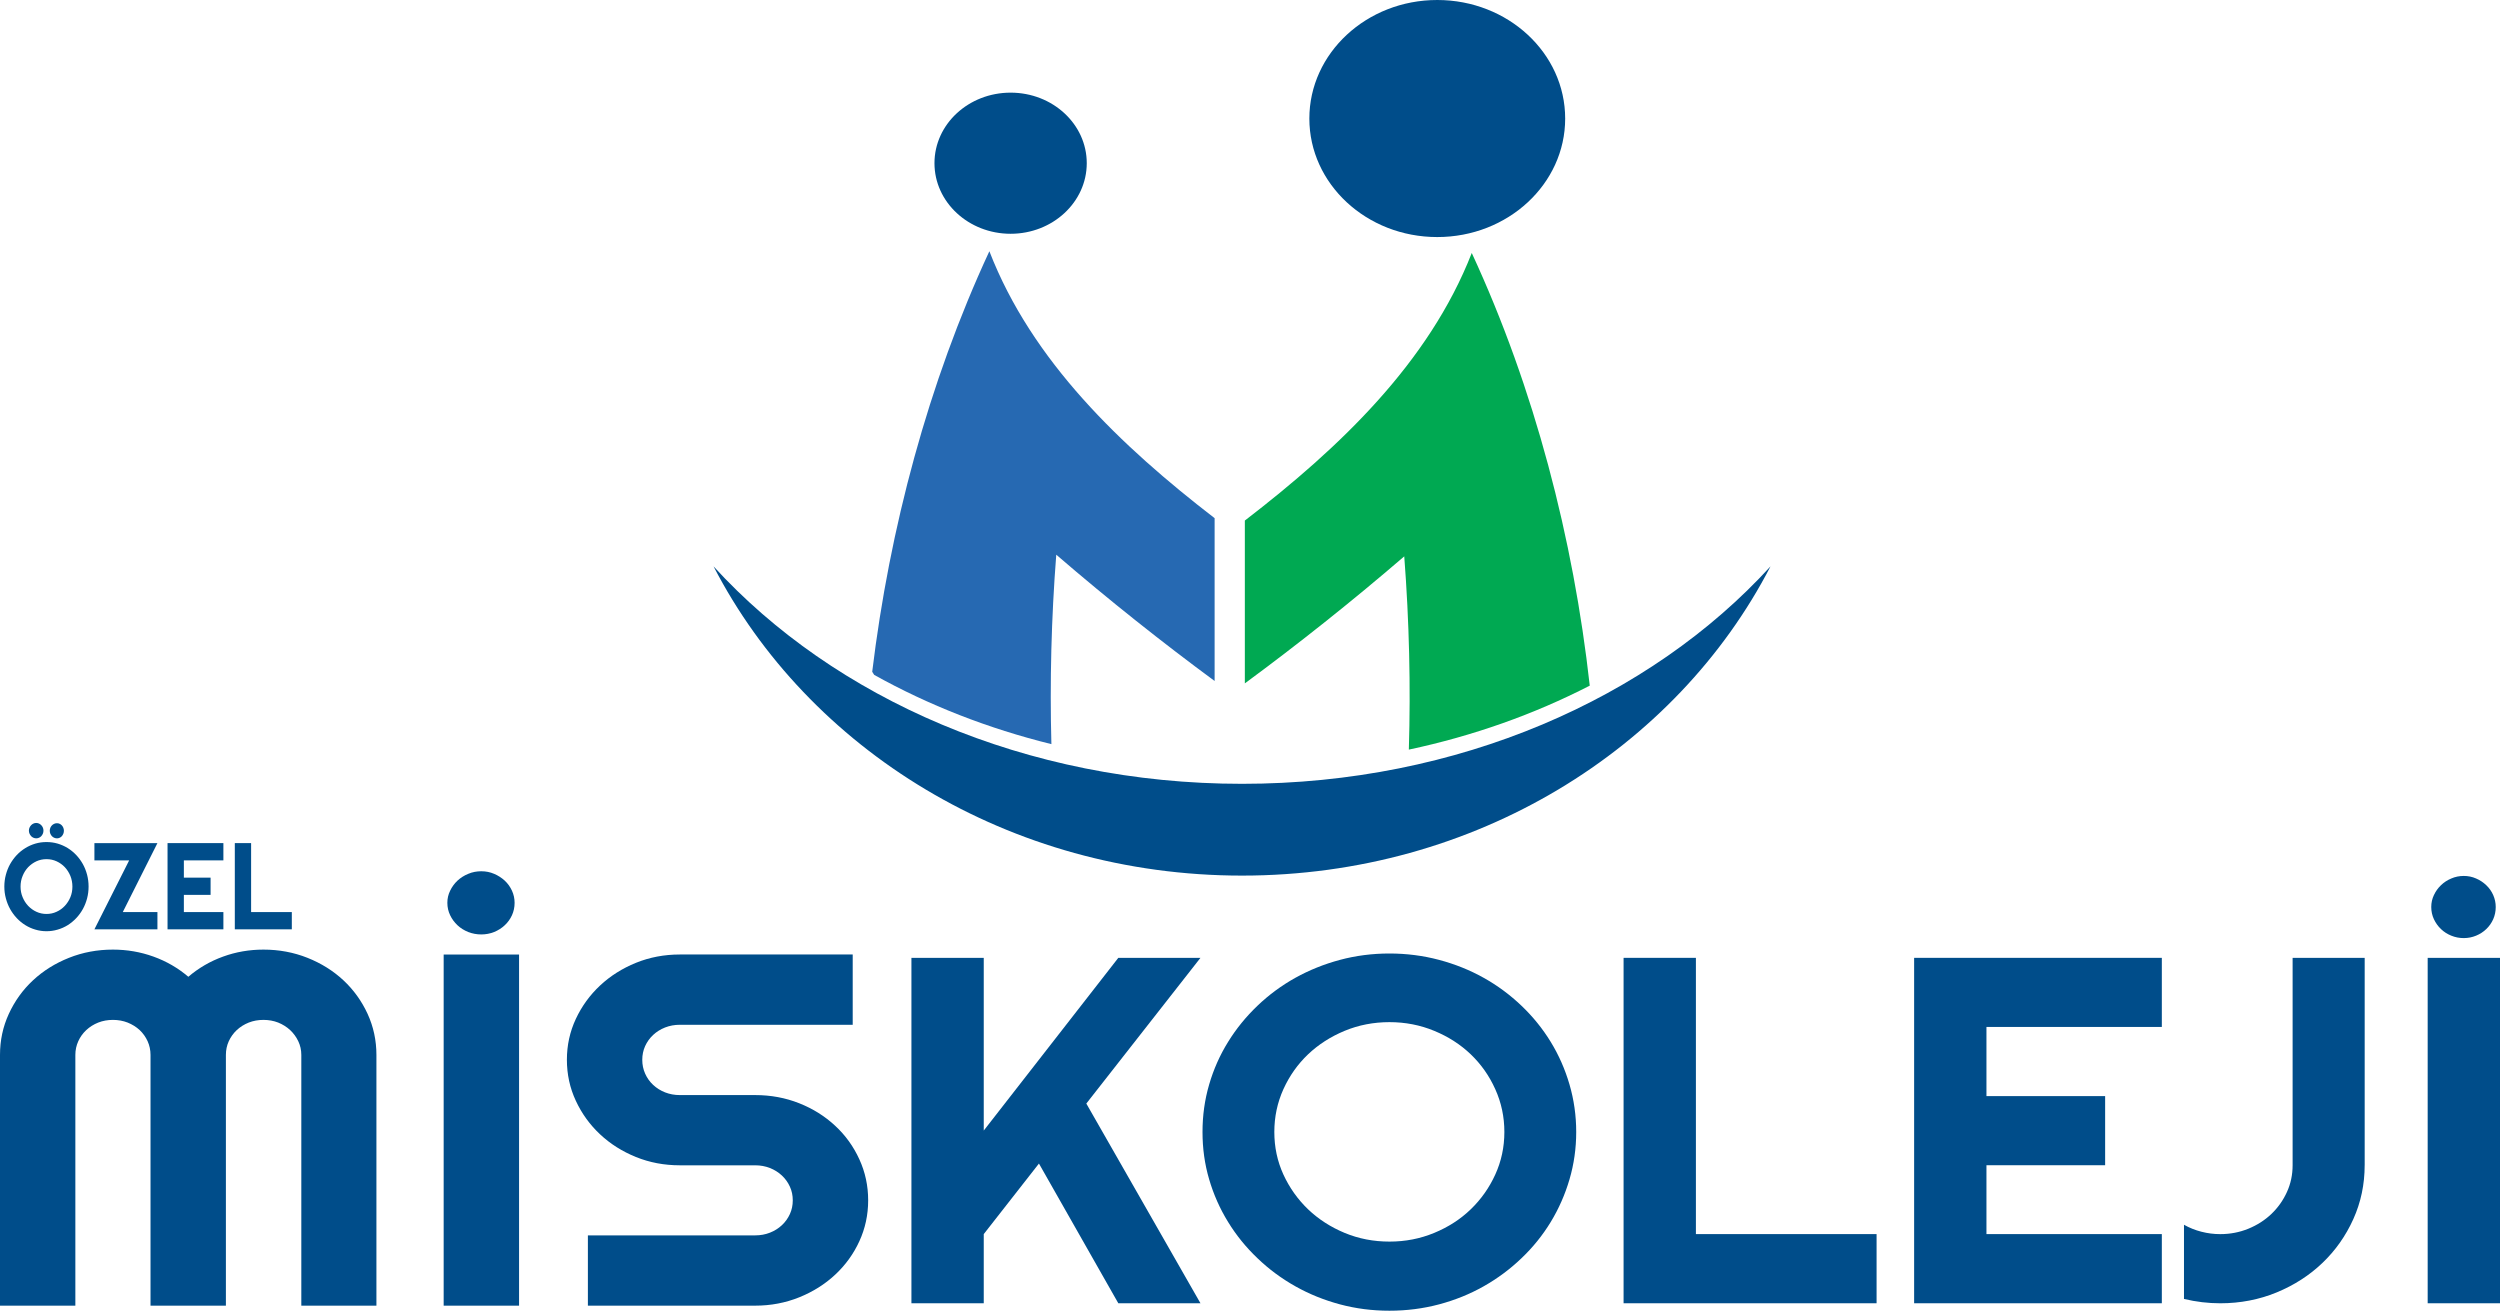 <?xml version="1.0" encoding="UTF-8"?>
<svg id="katman_2" data-name="katman 2" xmlns="http://www.w3.org/2000/svg" viewBox="0 0 1187.04 622.34">
  <defs>
    <style>
      .cls-1 {
        fill: #00a952;
      }

      .cls-1, .cls-2, .cls-3 {
        fill-rule: evenodd;
        stroke-width: 0px;
      }

      .cls-2 {
        fill: #2669b2;
      }

      .cls-3 {
        fill: #004d8a;
      }
    </style>
  </defs>
  <g id="Layer_1" data-name="Layer 1">
    <g>
      <path class="cls-1" d="M698.82,120.11c-20.43,52.35-63.21,92.81-107.75,127.06v77.31c24.7-18.19,50.31-38.47,75.69-60.31,2.37,30.94,3.09,61.66,2.18,91.76,30.48-6.49,59.37-16.72,85.9-30.37-7.76-69.64-26.18-140.98-56.03-205.45Z"/>
      <path class="cls-2" d="M501.53,263.38c25.18,21.71,50.63,41.86,75.19,59.96v-77.31c-44.36-34.17-86.77-74.57-106.95-126.74-29.09,62.66-47.41,131.85-55.63,199.67.33.5.62,1,.94,1.49,25.86,14.42,54.18,25.48,84.14,32.88-.79-29.52-.05-59.63,2.31-89.95Z"/>
      <path class="cls-3" d="M743.17,56.3c0,31.05-27.19,56.26-60.74,56.26s-60.73-25.21-60.73-56.26S648.89,0,682.43,0s60.74,25.2,60.74,56.3Z"/>
      <path class="cls-3" d="M516.01,77.48c0,18.5-16.19,33.52-36.15,33.52s-36.16-15.01-36.16-33.52,16.18-33.49,36.16-33.49,36.15,14.99,36.15,33.49Z"/>
      <path class="cls-3" d="M589.73,372.17c-102.62,0-193.71-40.57-250.93-103.25,44.84,86.76,140.19,146.83,250.93,146.83s206.09-60.08,250.94-146.83c-57.18,62.68-148.31,103.25-250.94,103.25Z"/>
      <path class="cls-3" d="M42.06,420.97c0,1.93-.24,3.8-.71,5.6-.48,1.81-1.14,3.49-2.01,5.06-.87,1.57-1.9,3-3.13,4.3-1.22,1.29-2.57,2.4-4.04,3.34-1.48.92-3.08,1.63-4.78,2.12-1.71.51-3.47.77-5.31.77s-3.59-.26-5.29-.77c-1.71-.49-3.29-1.21-4.76-2.12-1.5-.93-2.85-2.04-4.08-3.34-1.22-1.3-2.25-2.73-3.14-4.3-.87-1.57-1.54-3.25-2.02-5.06-.49-1.8-.73-3.67-.73-5.6s.24-3.82.73-5.64c.48-1.8,1.14-3.49,2.02-5.05.88-1.55,1.92-2.98,3.14-4.28,1.23-1.29,2.57-2.39,4.08-3.31,1.47-.91,3.06-1.63,4.76-2.13,1.7-.5,3.46-.74,5.29-.74s3.6.24,5.31.74c1.7.5,3.3,1.22,4.78,2.13,1.47.92,2.82,2.02,4.04,3.31,1.23,1.3,2.26,2.73,3.13,4.28.87,1.56,1.53,3.25,2.01,5.05.47,1.81.71,3.69.71,5.64h0ZM34.38,420.97h0c0-1.8-.32-3.48-.96-5.07-.66-1.59-1.54-2.96-2.64-4.15-1.1-1.16-2.4-2.09-3.91-2.79-1.49-.68-3.08-1.02-4.79-1.02s-3.31.34-4.8,1.02c-1.5.7-2.77,1.63-3.91,2.79-1.11,1.19-1.99,2.56-2.63,4.15-.66,1.58-.98,3.27-.98,5.07s.32,3.46.98,5.03c.64,1.57,1.52,2.93,2.63,4.12,1.14,1.18,2.41,2.12,3.91,2.8,1.5.7,3.11,1.04,4.8,1.04s3.29-.33,4.79-1.04c1.5-.67,2.8-1.62,3.91-2.8,1.1-1.19,1.98-2.54,2.64-4.12.65-1.57.96-3.25.96-5.03h0ZM20.63,394.39h0c0,.51-.08.99-.27,1.42-.18.46-.43.83-.75,1.19-.3.33-.67.58-1.09.77-.42.18-.85.29-1.32.29s-.91-.11-1.33-.29c-.43-.19-.78-.44-1.1-.77-.32-.36-.56-.73-.76-1.19-.19-.44-.29-.92-.29-1.42s.1-.97.29-1.41c.21-.43.44-.83.76-1.15.32-.33.67-.6,1.1-.79.42-.19.87-.29,1.33-.29s.9.1,1.32.29c.42.2.78.46,1.09.79.33.33.57.72.75,1.15.19.45.27.91.27,1.41h0ZM30.34,394.45h0c0,.49-.09.96-.26,1.39-.17.44-.41.81-.7,1.17-.29.33-.64.58-1.05.77-.4.18-.82.29-1.27.29s-.92-.11-1.34-.29c-.43-.19-.78-.44-1.09-.77-.31-.36-.55-.73-.74-1.17-.17-.43-.26-.91-.26-1.39s.09-.93.26-1.38c.19-.43.42-.82.74-1.14.3-.32.66-.57,1.09-.77.42-.2.87-.28,1.34-.28s.88.09,1.27.28c.42.2.76.45,1.05.77.3.32.53.71.7,1.14.17.44.26.88.26,1.38Z"/>
      <polygon class="cls-3" points="74.75 441.26 44.83 441.26 61.33 408.52 44.83 408.52 44.83 400.32 74.75 400.32 58.3 433.07 74.75 433.07 74.75 441.26"/>
      <polygon class="cls-3" points="106.07 441.26 79.55 441.26 79.55 400.32 106.07 400.32 106.07 408.52 87.3 408.52 87.3 416.72 99.99 416.72 99.99 424.9 87.3 424.9 87.3 433.07 106.07 433.07 106.07 441.26"/>
      <polygon class="cls-3" points="138.56 441.26 111.49 441.26 111.49 400.32 119.23 400.32 119.23 433.07 138.56 433.07 138.56 441.26"/>
      <path class="cls-3" d="M178.73,619.96h-35.66v-119.06c0-2.33-.48-4.5-1.45-6.52-.95-2-2.24-3.77-3.86-5.29-1.63-1.51-3.52-2.68-5.67-3.56-2.16-.84-4.49-1.27-6.99-1.27s-4.82.42-6.99,1.27c-2.16.87-4.05,2.05-5.68,3.56-1.62,1.52-2.88,3.28-3.8,5.29-.92,2.02-1.37,4.19-1.37,6.52v119.06h-35.79v-119.06c0-2.33-.47-4.5-1.38-6.52-.92-2-2.16-3.77-3.78-5.29-1.63-1.51-3.53-2.68-5.7-3.56-2.16-.84-4.49-1.27-6.98-1.27s-4.83.42-6.99,1.27c-2.17.87-4.05,2.05-5.67,3.56-1.63,1.52-2.89,3.28-3.8,5.29-.92,2.02-1.39,4.19-1.39,6.52v119.06H0v-119.06c0-6.89,1.38-13.4,4.18-19.48,2.8-6.08,6.61-11.41,11.47-15.93,4.86-4.54,10.56-8.1,17.1-10.7,6.53-2.6,13.47-3.9,20.88-3.9,6.64,0,13.05,1.09,19.21,3.31,6.15,2.21,11.68,5.41,16.58,9.59,4.9-4.18,10.41-7.39,16.53-9.59,6.1-2.22,12.48-3.31,19.14-3.31,7.39,0,14.36,1.3,20.9,3.9,6.53,2.6,12.22,6.15,17.1,10.7,4.84,4.52,8.66,9.85,11.46,15.93,2.78,6.08,4.18,12.59,4.18,19.48v119.06Z"/>
      <path class="cls-3" d="M246.46,619.96h-35.8v-166.74h35.8v166.74h0ZM244.34,428.68h0c0,2.11-.42,4.06-1.24,5.88-.84,1.83-1.98,3.41-3.43,4.76-1.45,1.37-3.14,2.43-5.06,3.22-1.9.75-3.93,1.15-6.09,1.15s-4.24-.39-6.19-1.15c-1.95-.79-3.66-1.85-5.12-3.22-1.43-1.35-2.61-2.93-3.48-4.76-.87-1.82-1.32-3.77-1.32-5.88s.44-3.93,1.32-5.75c.87-1.83,2.05-3.42,3.48-4.78,1.45-1.35,3.16-2.44,5.12-3.24,1.95-.83,4.01-1.22,6.19-1.22s4.18.4,6.09,1.22c1.92.81,3.6,1.9,5.06,3.24,1.45,1.36,2.59,2.95,3.43,4.78.83,1.81,1.24,3.73,1.24,5.75Z"/>
      <path class="cls-3" d="M269.17,503.22c0-6.91,1.41-13.37,4.24-19.42,2.83-6.05,6.67-11.33,11.53-15.88,4.85-4.53,10.54-8.12,17.02-10.76,6.49-2.63,13.44-3.95,20.83-3.95h82.09v33.37h-82.09c-2.5,0-4.81.43-6.99,1.28-2.16.86-4.05,2.03-5.67,3.54-1.63,1.52-2.89,3.28-3.81,5.3-.91,2.02-1.36,4.19-1.36,6.52s.45,4.52,1.36,6.55c.92,2.07,2.18,3.84,3.81,5.36,1.62,1.51,3.51,2.7,5.67,3.55,2.17.85,4.49,1.28,6.99,1.28h35.79c7.41,0,14.37,1.29,20.9,3.88,6.54,2.6,12.23,6.17,17.09,10.71,4.88,4.52,8.7,9.84,11.47,15.92,2.79,6.08,4.18,12.57,4.18,19.47s-1.4,13.36-4.18,19.42c-2.78,6.05-6.6,11.33-11.47,15.87-4.85,4.53-10.55,8.12-17.09,10.76-6.53,2.63-13.49,3.96-20.9,3.96h-79.44v-33.37h79.44c2.5,0,4.85-.43,6.99-1.28,2.16-.85,4.05-2.03,5.68-3.55,1.62-1.51,2.88-3.27,3.8-5.29.93-2.02,1.37-4.19,1.37-6.51s-.44-4.5-1.37-6.51c-.92-2.02-2.18-3.77-3.8-5.29-1.63-1.52-3.52-2.7-5.68-3.56-2.14-.84-4.49-1.28-6.99-1.28h-35.79c-7.4,0-14.34-1.31-20.83-3.94-6.48-2.63-12.17-6.21-17.02-10.76-4.86-4.54-8.7-9.85-11.53-15.94-2.84-6.08-4.24-12.58-4.24-19.47Z"/>
      <polygon class="cls-3" points="467.1 618.81 432.76 618.81 432.76 454.8 467.1 454.8 467.1 536.81 530.99 454.8 570 454.8 515.8 523.99 570 618.81 530.99 618.81 493.31 552.47 467.1 585.97 467.1 618.81"/>
      <path class="cls-3" d="M748.41,537.49c0,7.79-1.07,15.27-3.18,22.47-2.11,7.21-5.09,13.96-8.91,20.25-3.83,6.29-8.45,12.03-13.88,17.2-5.43,5.21-11.39,9.63-17.95,13.34-6.54,3.7-13.6,6.56-21.18,8.58-7.59,2.02-15.44,3.02-23.59,3.02s-15.96-1-23.5-3.02c-7.54-2.02-14.6-4.88-21.18-8.58-6.57-3.7-12.58-8.13-17.99-13.34-5.43-5.17-10.09-10.91-13.94-17.2-3.88-6.29-6.88-13.04-8.99-20.25-2.12-7.2-3.15-14.68-3.15-22.47s1.03-15.29,3.15-22.53c2.11-7.25,5.11-14,8.99-20.24,3.85-6.25,8.51-11.97,13.94-17.16,5.41-5.18,11.42-9.61,17.99-13.27,6.59-3.66,13.65-6.5,21.18-8.52,7.54-2.02,15.38-3.03,23.5-3.03s15.99,1.01,23.59,3.03c7.58,2.02,14.64,4.86,21.18,8.52,6.56,3.66,12.52,8.09,17.95,13.27,5.43,5.18,10.05,10.91,13.88,17.16,3.82,6.24,6.8,12.99,8.91,20.24,2.11,7.24,3.18,14.75,3.18,22.53h0ZM714.3,537.49h0c0-7.17-1.44-13.94-4.31-20.3-2.86-6.37-6.75-11.89-11.65-16.58-4.9-4.7-10.69-8.4-17.35-11.15-6.65-2.75-13.74-4.13-21.25-4.13s-14.67,1.38-21.29,4.13c-6.61,2.75-12.41,6.45-17.36,11.15-4.92,4.69-8.83,10.21-11.72,16.58-2.87,6.37-4.3,13.13-4.3,20.3s1.43,13.9,4.3,20.18c2.89,6.29,6.8,11.79,11.72,16.52,4.95,4.73,10.75,8.46,17.36,11.21,6.62,2.75,13.72,4.13,21.29,4.13s14.6-1.38,21.25-4.13c6.66-2.75,12.45-6.47,17.35-11.21,4.9-4.73,8.8-10.24,11.65-16.52,2.87-6.28,4.31-13.02,4.31-20.18Z"/>
      <polygon class="cls-3" points="891.03 618.81 770.9 618.81 770.9 454.8 805.24 454.8 805.24 585.97 891.03 585.97 891.03 618.81"/>
      <polygon class="cls-3" points="1026.47 618.81 908.86 618.81 908.86 454.8 1026.47 454.8 1026.47 487.61 943.2 487.61 943.2 520.45 999.55 520.45 999.55 553.27 943.2 553.27 943.2 585.97 1026.47 585.97 1026.47 618.81"/>
      <path class="cls-3" d="M1122.78,553.27c0,9.08-1.79,17.6-5.38,25.57-3.59,7.97-8.48,14.9-14.66,20.81-6.17,5.91-13.43,10.58-21.77,14.02-8.33,3.42-17.24,5.15-26.74,5.15-5.75,0-11.49-.68-17.24-2.06v-35.23c2.56,1.45,5.31,2.56,8.26,3.31,2.97.77,5.95,1.14,8.98,1.14,4.71,0,9.15-.86,13.34-2.57,4.19-1.72,7.84-4.06,10.95-7.03,3.11-2.98,5.57-6.46,7.36-10.41,1.81-3.97,2.69-8.2,2.69-12.7v-98.47h34.22v98.47Z"/>
      <path class="cls-3" d="M1187.04,618.81h-34.34v-164.01h34.34v164.01h0ZM1185.01,430.66h0c0,2.06-.4,4-1.19,5.79-.79,1.78-1.9,3.35-3.29,4.68-1.39,1.34-3.01,2.39-4.84,3.14-1.84.76-3.79,1.15-5.86,1.15s-4.05-.38-5.92-1.15c-1.88-.76-3.52-1.81-4.9-3.14-1.4-1.33-2.51-2.89-3.35-4.68-.84-1.8-1.26-3.73-1.26-5.79s.42-3.87,1.26-5.66c.84-1.78,1.95-3.35,3.35-4.68,1.39-1.34,3.02-2.42,4.9-3.2,1.87-.82,3.85-1.21,5.92-1.21s4.02.39,5.86,1.21c1.84.79,3.45,1.87,4.84,3.2,1.4,1.33,2.5,2.89,3.29,4.68.79,1.8,1.19,3.69,1.19,5.66Z"/>
    </g>
  </g>
</svg>